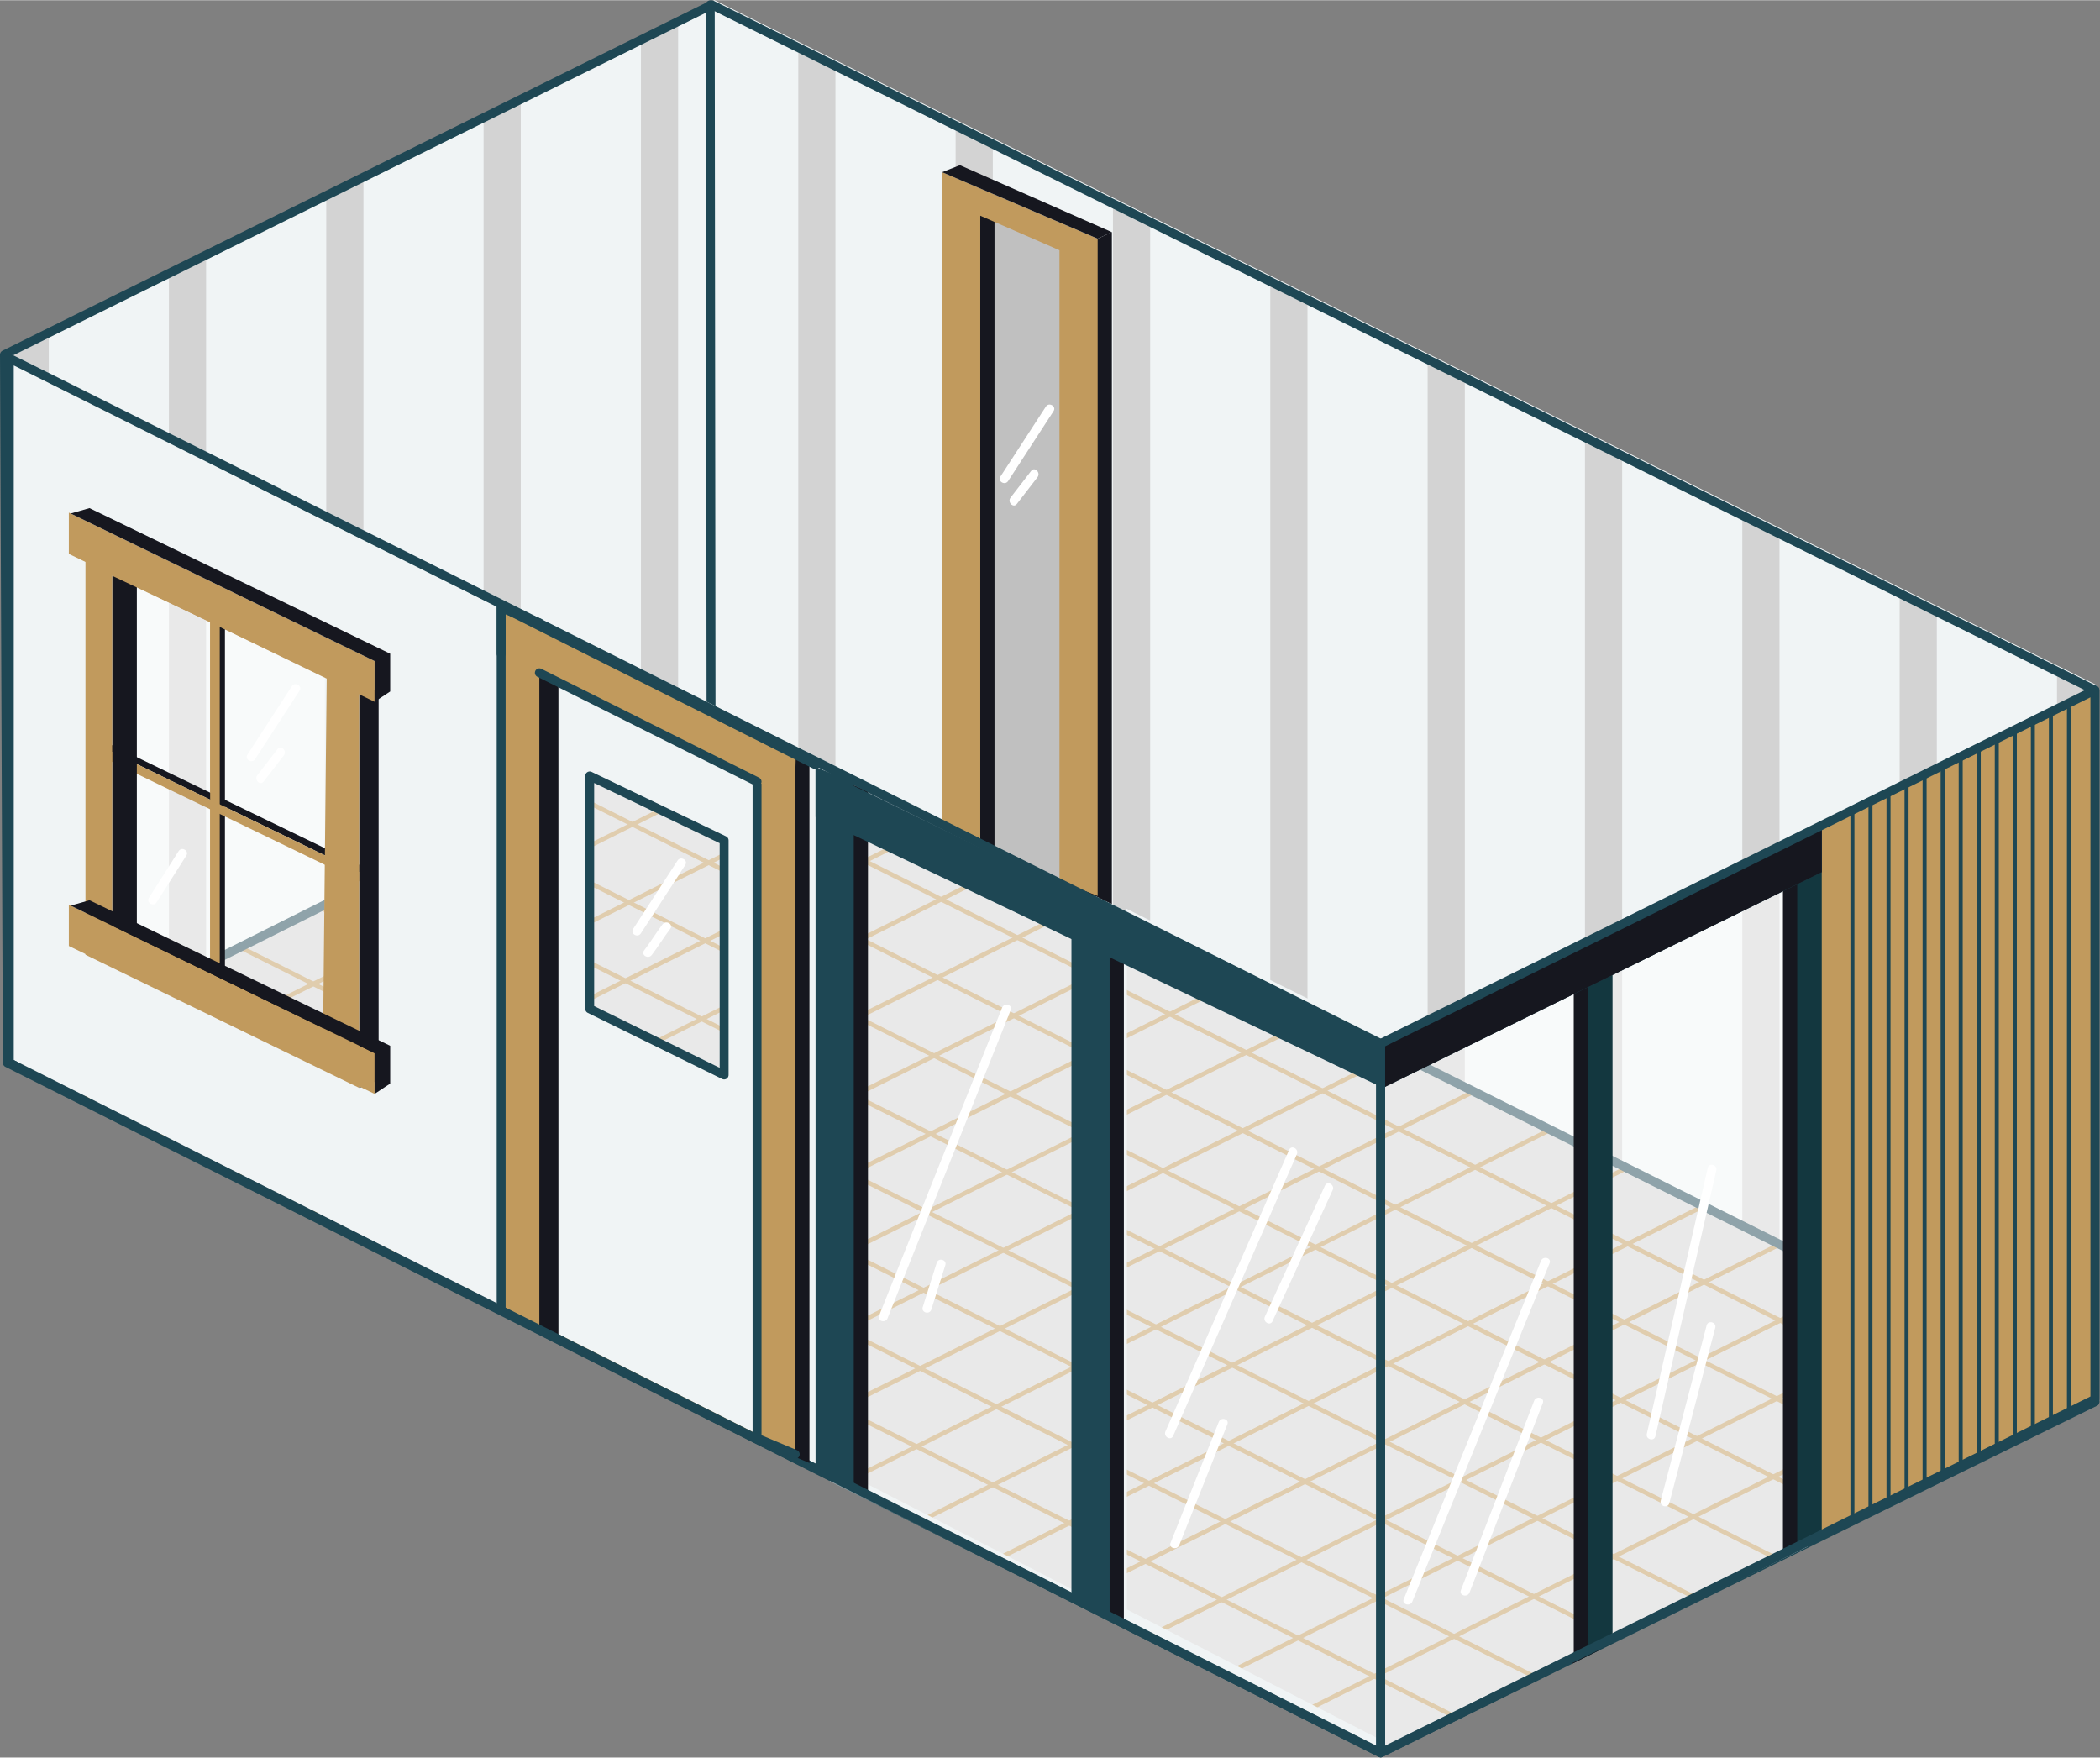 <?xml version="1.0" encoding="UTF-8"?>
<!DOCTYPE svg PUBLIC '-//W3C//DTD SVG 1.0//EN'
          'http://www.w3.org/TR/2001/REC-SVG-20010904/DTD/svg10.dtd'>
<svg data-name="Layer 1" height="1182" preserveAspectRatio="xMidYMid meet" version="1.0" viewBox="-0.0 24.3 1411.9 1181.6" width="1412" xmlns="http://www.w3.org/2000/svg" xmlns:xlink="http://www.w3.org/1999/xlink" zoomAndPan="magnify"
><rect x="-0.0" y="24.3" width="1411.9" height="1181.6" fill="#808080" stroke="none"/><defs
  ><clipPath id="a"
    ><path d="M5.91 740.47L929.23 1204.43 1409.44 968.39 1409.44 489.87 479.56 29.07 3.97 264.32 5.91 740.47" fill="none"
    /></clipPath
    ><clipPath id="b"
    ><path d="M6.12 738.78L929.44 1202.74 1409.65 966.69 479.24 501.94 6.12 738.78z" fill="none"
    /></clipPath
    ><clipPath id="c"
    ><path d="M1407.83 489.66L1204.73 590.16 1204.73 1063.78 1146.8 1093.35 1407.83 964.11 1407.83 489.66z" fill="none"
    /></clipPath
  ></defs
  ><g id="change1_1"
  ><path d="M737.99 179.33L637.52 125.87 636.4 583.85 737.99 637.32 737.99 179.33z" fill="#fff" opacity=".5"
  /></g
  ><g id="change2_1"
  ><path d="M480.36,24.26,4.77,259.51,6.71,735.66l923.32,464,480.21-236V485.06ZM651,588.34V154.21L729.94,190V630.39Z" fill="#f0f4f5"
  /></g
  ><g clip-path="url(#a)" fill="#d3d3d3" id="change3_1"
  ><path d="M7.79 0H32.79V917.41H7.79z"
    /><path d="M113.57 0H138.57V917.41H113.57z"
    /><path d="M219.36 0H244.36V917.41H219.36z"
    /><path d="M325.14 0H350.14V917.41H325.14z"
    /><path d="M430.93 0H455.93V917.41H430.93z"
    /><path d="M536.71 0H561.71V917.41H536.71z"
    /><path d="M642.49 0H667.49V917.41H642.49z"
    /><path d="M748.28 0H773.28V917.41H748.28z"
    /><path d="M854.06 0H879.06V917.41H854.06z"
    /><path d="M959.85 0H984.85V917.41H959.85z"
    /><path d="M1065.63 0H1090.63V917.41H1065.63z"
    /><path d="M1171.42 0H1196.42V917.41H1171.42z"
    /><path d="M1277.2 0H1302.2V917.41H1277.2z"
    /><path d="M1382.98 0H1407.98V917.41H1382.98z"
  /></g
  ><g id="change3_2"
  ><path d="M4.94 738.78L928.26 1202.74 1408.47 966.69 478.06 501.94 4.94 738.78z" fill="#d3d3d3"
  /></g
  ><g clip-path="url(#b)" fill="none" stroke="#c19a5d" stroke-miterlimit="10" stroke-width="3"
  ><path d="M33.23 774.44L545.41 518.35"
    /><path d="M85.11 799.88L597.29 543.79"
    /><path d="M136.99 825.33L649.18 569.24"
    /><path d="M188.88 850.77L701.06 594.68"
    /><path d="M240.76 876.22L752.95 620.12"
    /><path d="M292.64 901.66L804.83 645.57"
    /><path d="M344.53 927.11L856.71 671.01"
    /><path d="M396.41 952.55L908.6 696.46"
    /><path d="M448.3 977.99L960.48 721.9"
    /><path d="M500.18 1003.44L1012.36 747.35"
    /><path d="M552.06 1028.88L1064.25 772.79"
    /><path d="M603.95 1054.33L1116.13 798.23"
    /><path d="M655.83 1079.77L1168.01 823.68"
    /><path d="M707.71 1105.22L1219.9 849.12"
    /><path d="M759.6 1130.66L1271.78 874.57"
    /><path d="M811.48 1156.1L1323.67 900.01"
    /><path d="M863.37 1181.55L1375.55 925.46"
    /><path d="M10.42 692.74L1054.73 1216.84"
    /><path d="M61.97 664.87L1106.27 1188.96"
    /><path d="M113.51 636.99L1157.82 1161.09"
    /><path d="M165.06 609.11L1209.36 1133.21"
    /><path d="M216.6 581.24L1260.91 1105.34"
    /><path d="M268.15 553.36L1312.45 1077.46"
    /><path d="M319.69 525.49L1364 1049.59"
    /><path d="M371.24 497.61L1415.54 1021.71"
  /></g
  ><path d="M4.94 738.78L928.26 1202.74 1408.47 966.69 1408.47 488.17 478.59 27.38 3 262.63 4.94 738.78" fill="none" stroke="#1e4754" stroke-linecap="round" stroke-linejoin="round" stroke-width="6"
  /><g id="change4_1"
  ><path d="M747.56 631.98L721.89 622 721.89 184.62 737.99 184.62 747.56 180.22" fill="#16171f"
  /></g
  ><g id="change4_2"
  ><path d="M668.64 168.12L642.97 157.44 642.97 587.59 668.64 597.4" fill="#16171f"
  /></g
  ><g id="change5_1"
  ><path d="M633.4 139.92L633.4 152.11 633.4 157.98 633.4 582.26 659.07 592.07 659.07 169.17 712.32 192.39 712.32 616.58 737.99 626.56 737.99 203.59 737.99 188.5 737.99 184.62 633.4 139.92z" fill="#c19a5d"
  /></g
  ><g id="change4_3"
  ><path d="M633.4 139.92L645.37 135.18 747.56 180.22 737.99 184.62 633.4 139.92z" fill="#16171f"
  /></g
  ><path d="M477.53 27.38L478.06 501.94 1408.47 966.69" fill="none" stroke="#1e4754" stroke-linecap="round" stroke-linejoin="round" stroke-width="6"
  /><path d="M479.24 501.95L6.12 738.78" fill="none" stroke="#1e4754" stroke-linecap="round" stroke-linejoin="round" stroke-width="6"
  /><g id="change2_2"
  ><path d="M930.41 720.93L756.79 634.91 756.79 639.52 929.44 725.8 929.44 1197.37 930.41 1197.87 930.41 720.93z" fill="#f0f4f5"
  /></g
  ><g id="change1_2"
  ><path d="M559.6 542.09L928.28 726.35 1215.23 584.91 1215.23 1064.19 928.28 1203.28 557.92 1020.17 559.6 542.09z" fill="#fff" opacity=".5"
  /></g
  ><g id="change1_3"
  ><path d="M230.85 478.87L79.6 403.27 77.92 659.39 230.85 735 230.85 478.87z" fill="#fff" opacity=".5"
  /></g
  ><g id="change5_2"
  ><path d="M359.21,467.06V916.39l164.92,81.13V546.17ZM486.86,746.94l-90.38-44.46V545.85l90.38,43.35Z" fill="#c19a5d"
  /></g
  ><g id="change1_4"
  ><path d="M490.11 582.56L383.14 529.1 381.96 710.21 490.11 763.69 490.11 582.56z" fill="#fff" opacity=".5"
  /></g
  ><g id="change2_3"
  ><path d="M757.64,1106.32V637.15L735.24,626v474.17l-173.62-89.18V539.18L8.28,262.63V736.41l922,464V1195ZM218.42,723.92,77.92,654.8V411.3l140.5,67.39Zm268.44,23-90.38-44.46V545.85l90.38,43.35Z" fill="#f0f4f5"
  /></g
  ><g id="change4_4"
  ><path d="M151.09 433.89L144.4 430.1 144.4 694.36 151.09 697.2" fill="#16171f"
  /></g
  ><g id="change5_3"
  ><path d="M147.75 429.07L141.29 427.02 141.29 691.28 147.75 694.07" fill="#c19a5d"
  /></g
  ><g id="change4_5"
  ><path d="M67.17 521.23L67.17 525.84 241.46 610.46 241.46 605.6 67.17 521.23z" fill="#16171f"
  /></g
  ><g id="change4_6"
  ><path d="M151.09 433.89L144.4 430.1 144.4 694.36 151.09 697.2" fill="#16171f"
  /></g
  ><g id="change5_4"
  ><path d="M147.75 429.07L141.29 427.02 141.29 691.28 147.75 694.07" fill="#c19a5d"
  /></g
  ><g id="change5_5"
  ><path d="M67.17 525.84L67.17 532.43 241.46 616.75 241.46 610.46 67.17 525.84z" fill="#c19a5d"
  /></g
  ><g id="change4_7"
  ><path d="M75.43 411.3L75.43 652.36 92 647.79 92 411.3 75.43 411.3z" fill="#16171f"
  /></g
  ><g id="change4_8"
  ><path d="M75.43 652.36L92 647.79 232.21 715.64 228.82 731.5 75.43 652.36z" fill="#16171f"
  /></g
  ><path d="M396.48 702.48L396.48 545.85 486.86 589.2 486.86 746.94 396.48 702.48z" fill="none" stroke="#1e4754" stroke-linecap="round" stroke-linejoin="round" stroke-width="6"
  /><g id="change4_9"
  ><path d="M755.61 640.46L729.94 630.39 729.94 1104.17 755.61 1114.98" fill="#16171f"
  /></g
  ><g id="change6_1"
  ><path d="M746.04 634.59L720.37 624.52 720.37 1098.3 746.04 1109.11" fill="#1e4754"
  /></g
  ><g id="change4_10"
  ><path d="M583.57 555.92L557.9 545.85 557.9 1019.63 583.57 1030.43" fill="#16171f"
  /></g
  ><g id="change6_2"
  ><path d="M574 550.05L548.33 539.98 548.33 1013.75 574 1024.56" fill="#1e4754"
  /></g
  ><g id="change2_4"
  ><path d="M733.2 625.56L559.59 539.53 559.59 541.55 733.2 628.32 733.2 625.56z" fill="#f0f4f5"
  /></g
  ><g id="change4_11"
  ><path d="M1058.08 661.96L1058.08 1140.31 1057.17 1140.77 1057.17 1142.76 1074.56 1134.09 1074.56 654.8 1076.14 653.99 1076.14 652.96 1058.08 661.96z" fill="#16171f"
  /></g
  ><g id="change7_1"
  ><path d="M1067.69 656.81L1067.69 1135.16 1066.79 1135.62 1066.79 1137.61 1084.17 1128.94 1084.17 649.65 1085.75 648.84 1085.75 647.81 1067.69 656.81z" fill="#13373f"
  /></g
  ><g id="change5_6"
  ><path d="M1408.47 488.17L1204.38 589.17 1204.38 1065.13 1146.16 1094.85 1408.47 964.96 1408.47 488.17z" fill="#c19a5d"
  /></g
  ><g clip-path="url(#c)" fill="none" stroke="#1e4754" stroke-miterlimit="10" stroke-width="2.7"
  ><path d="M1245.45 564.16L1245.45 1053.02"
    /><path d="M1257.58 558.79L1257.58 1047.65"
    /><path d="M1269.71 553.42L1269.71 1042.28"
    /><path d="M1281.84 548.05L1281.84 1036.91"
    /><path d="M1293.97 542.68L1293.97 1031.54"
    /><path d="M1306.1 537.31L1306.1 1026.17"
    /><path d="M1318.24 531.94L1318.24 1020.8"
    /><path d="M1330.37 526.57L1330.37 1015.43"
    /><path d="M1342.5 521.2L1342.5 1010.06"
    /><path d="M1354.63 515.83L1354.63 1004.69"
    /><path d="M1366.76 510.45L1366.76 999.32"
    /><path d="M1378.89 505.08L1378.89 993.94"
    /><path d="M1391.03 499.71L1391.03 988.57"
  /></g
  ><g id="change4_12"
  ><path d="M1198.73 591.52L1198.73 1069.87 1197.83 1070.33 1197.83 1072.32 1215.21 1063.65 1215.21 584.36 1216.79 583.55 1216.79 582.52 1198.73 591.52z" fill="#16171f"
  /></g
  ><g id="change7_2"
  ><path d="M1208.34 586.37L1208.34 1064.72 1207.44 1065.18 1207.44 1067.17 1224.83 1058.5 1224.83 579.21 1226.4 578.4 1226.4 577.37 1208.34 586.37z" fill="#13373f"
  /></g
  ><g id="change5_7"
  ><path d="M1204.38 588.34L1147.14 617.49 1204.38 589.17 1204.38 588.34z" fill="#c19a5d"
  /></g
  ><g id="change5_8"
  ><path d="M1075.74 1131.39L1147.34 1094.85 1075.74 1130.3 1075.74 1131.39z" fill="#c19a5d"
  /></g
  ><g id="change6_3"
  ><path d="M548.33 539.98L548.33 573.4 929.84 755.6 1224.83 610.59 1224.83 579.21 928.26 725.8 548.33 539.98z" fill="#1e4754"
  /></g
  ><g id="change4_13"
  ><path d="M928.48 725.69L928.48 754.95 929.84 755.6 1224.83 610.59 1224.83 579.21 928.48 725.69z" fill="#16171f"
  /></g
  ><path d="M928.26 1202.74L928.26 725.8 6.25 265 6.25 738.78 928.26 1202.74z" fill="none" stroke="#1e4754" stroke-linecap="round" stroke-linejoin="round" stroke-width="6"
  /><g id="change4_14"
  ><path d="M928.26 725.8L6.25 265" fill="#16171f"
  /></g
  ><g id="change5_9"
  ><path d="M928.26 725.8L1058.08 661.56 1058.08 659.68 928.26 725.8z" fill="#c19a5d"
  /></g
  ><path d="M1408.47 488.17L1408.47 964.96 928.26 1202.74 928.26 725.8 1408.47 488.17z" fill="none" stroke="#1e4754" stroke-linecap="round" stroke-linejoin="round" stroke-width="6"
  /><g id="change4_15"
  ><path d="M544.23 535L518.56 523.24 518.56 997.02 544.23 1007.82" fill="#16171f"
  /></g
  ><g id="change5_10"
  ><path d="M534.66 527.44L508.99 517.37 508.99 991.15 534.66 1001.95" fill="#c19a5d"
  /></g
  ><g id="change4_16"
  ><path d="M375.46 448.76L349.79 438.69 349.79 912.47 375.46 923.28" fill="#16171f"
  /></g
  ><g id="change5_11"
  ><path d="M362.62 442.89L336.95 432.82 336.95 905.19 362.62 917.41" fill="#c19a5d"
  /></g
  ><path d="M535.11 529.59L508.99 517.37 508.99 991.15 534.66 1001.95" fill="none" stroke="#1e4754" stroke-linecap="round" stroke-linejoin="round" stroke-width="6"
  /><g id="change5_12"
  ><path d="M535.11 529.59L336.95 432.09 336.95 463.68 534.21 562.11" fill="#c19a5d"
  /></g
  ><path d="M548.33 538.35L336.95 432.09 336.95 463.68" fill="none" stroke="#1e4754" stroke-linecap="round" stroke-linejoin="round" stroke-width="6"
  /><path d="M362.62 476.51L508.99 549.69" fill="none" stroke="#1e4754" stroke-linecap="round" stroke-linejoin="round" stroke-width="6"
  /><path d="M362.62 442.89L336.95 432.82 336.95 905.19 377.23 925.46" fill="none" stroke="#1e4754" stroke-linecap="round" stroke-linejoin="round" stroke-width="6"
  /><g id="change4_17"
  ><path d="M254.56 488.74L254.56 750.52 241.5 755.6 241.5 485.22 254.56 488.74z" fill="#16171f"
  /></g
  ><g id="change5_13"
  ><path d="M57.46,376.23V666.1l184,89.5V463.68ZM217.18,722.41l-141.75-70V411.3l144.23,68.26Z" fill="#c19a5d"
  /></g
  ><g id="change5_14"
  ><path d="M46.28,396.57,251.85,496v-27.4L46.28,368.82Z" fill="#c19a5d"
  /></g
  ><g id="change4_18"
  ><path d="M251.85 496.01L251.85 468.61 47.52 369.42 60.17 365.8 262.35 463.68 262.35 489.07 251.85 496.01z" fill="#16171f"
  /></g
  ><g id="change5_15"
  ><path d="M46.28,660.21l205.57,99.45v-27.4L46.28,632.47Z" fill="#c19a5d"
  /></g
  ><g id="change4_19"
  ><path d="M251.85 759.66L251.85 732.26 47.52 633.07 60.17 629.45 262.35 727.32 262.35 752.72 251.85 759.66z" fill="#16171f"
  /></g
  ><g id="change1_5"
  ><path d="M430.86,651.75l29.86-46c2.11-3.25-3.09-6.26-5.18-3l-29.86,46c-2.11,3.25,3.09,6.26,5.18,3Z" fill="#fff"
  /></g
  ><g id="change1_6"
  ><path d="M438.22,666.24c4.35-5.71,8.07-11.87,12.41-17.58,2.34-3.07-2.87-6.06-5.18-3-4.34,5.72-8.06,11.87-12.41,17.58-2.34,3.07,2.87,6.07,5.18,3Z" fill="#fff"
  /></g
  ><g id="change1_7"
  ><path d="M171.53,534.54l29.86-46c2.11-3.25-3.08-6.26-5.18-3l-29.86,46c-2.1,3.25,3.09,6.26,5.18,3Z" fill="#fff"
  /></g
  ><g id="change1_8"
  ><path d="M177.25,549.64l13.59-17.58c2.33-3-1.89-7.29-4.25-4.24L173,545.4c-2.33,3,1.89,7.29,4.25,4.24Z" fill="#fff"
  /></g
  ><g id="change1_9"
  ><path d="M105.32,630.82l19.94-31.4c2.08-3.27-3.11-6.28-5.18-3l-19.94,31.4c-2.07,3.27,3.12,6.28,5.18,3Z" fill="#fff"
  /></g
  ><g id="change1_10"
  ><path d="M677.81,347.58l30.52-47c2.11-3.25-3.09-6.26-5.18-3l-30.52,47c-2.11,3.25,3.09,6.26,5.18,3Z" fill="#fff"
  /></g
  ><g id="change1_11"
  ><path d="M683.66,363l13.89-18c2.33-3-1.88-7.29-4.24-4.24l-13.89,18c-2.33,3,1.88,7.29,4.24,4.24Z" fill="#fff"
  /></g
  ><g id="change1_12"
  ><path d="M949.56,1101l92.28-227.51c1.46-3.57-4.35-5.13-5.78-1.59L943.77,1099.4c-1.45,3.57,4.35,5.13,5.79,1.59Z" fill="#fff"
  /></g
  ><g id="change1_13"
  ><path d="M988,1095l49.28-127.48c1.39-3.6-4.41-5.16-5.78-1.59L982.2,1093.37c-1.4,3.61,4.4,5.17,5.78,1.6Z" fill="#fff"
  /></g
  ><g id="change1_14"
  ><path d="M1113,989.81l40.94-178.74c.86-3.76-4.92-5.36-5.78-1.6l-40.95,178.74c-.86,3.76,4.92,5.37,5.79,1.6Z" fill="#fff"
  /></g
  ><g id="change1_15"
  ><path d="M1122.35,1034.81l30.87-117.93c1-3.74-4.81-5.33-5.79-1.59l-30.87,117.92c-1,3.74,4.81,5.34,5.79,1.6Z" fill="#fff"
  /></g
  ><g id="change1_16"
  ><path d="M788.75,989.63l83.18-189.4c1.54-3.51-3.63-6.56-5.18-3L783.57,986.6c-1.54,3.51,3.63,6.56,5.18,3Z" fill="#fff"
  /></g
  ><g id="change1_17"
  ><path d="M792.82,1063.14l32.39-81.33c1.43-3.59-4.37-5.15-5.79-1.6L787,1061.54c-1.43,3.59,4.37,5.15,5.78,1.6Z" fill="#fff"
  /></g
  ><g id="change1_18"
  ><path d="M855.57,912.46,896,824.31c1.6-3.49-3.57-6.54-5.18-3l-40.41,88.15c-1.6,3.49,3.57,6.54,5.18,3Z" fill="#fff"
  /></g
  ><g id="change1_19"
  ><path d="M596.74,910.47l82.79-207.19c1.43-3.59-4.37-5.15-5.78-1.6L591,908.88c-1.43,3.58,4.37,5.14,5.78,1.59Z" fill="#fff"
  /></g
  ><g id="change1_20"
  ><path d="M626.16,904.65l9.41-29.83c1.17-3.69-4.62-5.27-5.78-1.59l-9.41,29.82c-1.17,3.69,4.62,5.27,5.78,1.6Z" fill="#fff"
  /></g
></svg
>
